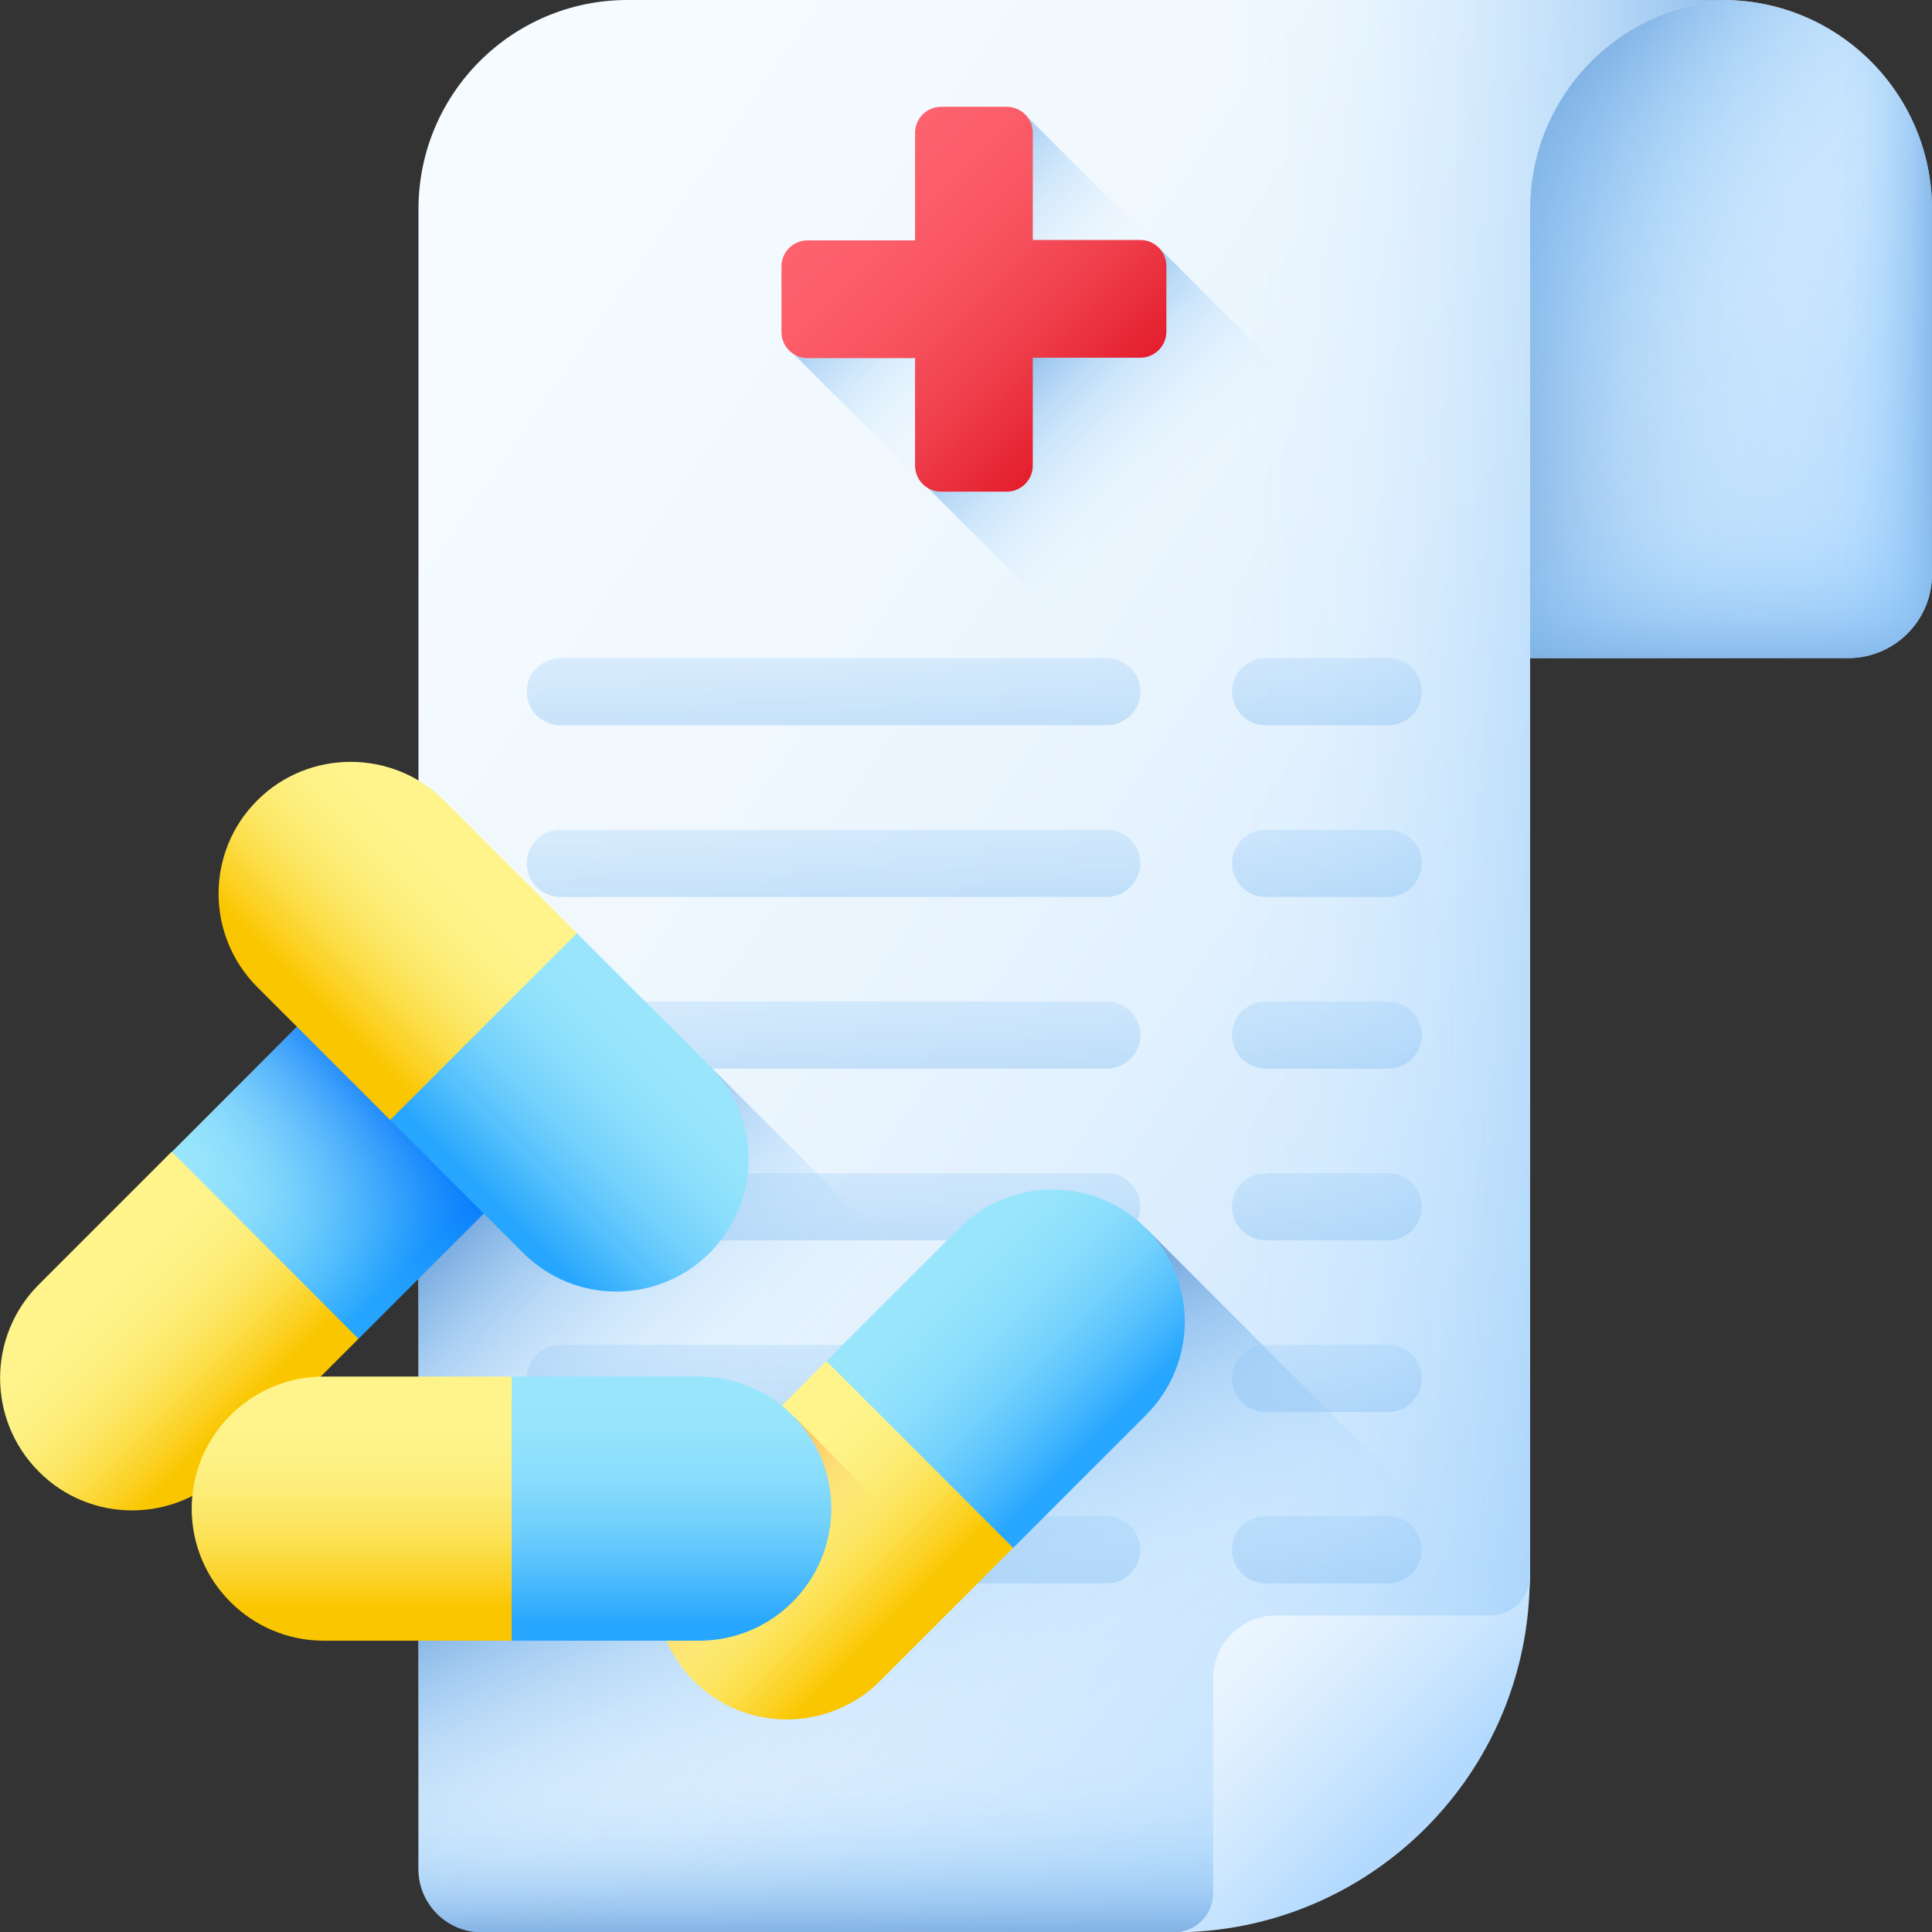 <?xml version="1.0" encoding="UTF-8"?>
<svg xmlns="http://www.w3.org/2000/svg" width="512" height="512" viewBox="0 0 512 512" fill="none">
  <rect x="0" y="0" width="512" height="512" fill="#333333" stroke="none"/>
  <g clip-path="url(#clip0_5_205)">
    <path d="M512 152.2V55.4C512 24.8 487.2 0 456.6 0C385 0 326.9 58.1 326.9 129.7V174.4H489.8C502 174.4 512 164.5 512 152.2Z" fill="url(#paint0_linear_5_205)"></path>
    <path d="M512 152.2V55.4C512 24.8 487.2 0 456.6 0C385 0 326.9 58.1 326.9 129.7V174.4H489.8C502 174.4 512 164.5 512 152.2Z" fill="url(#paint1_linear_5_205)"></path>
    <path d="M512 152.2V55.4C512 24.8 487.2 0 456.6 0C385 0 326.9 58.1 326.9 129.7V174.4H489.8C502 174.4 512 164.5 512 152.2Z" fill="url(#paint2_linear_5_205)"></path>
    <path d="M512 152.2V55.4C512 24.8 487.2 0 456.6 0C385 0 326.9 58.1 326.9 129.7V174.4H489.8C502 174.4 512 164.5 512 152.2Z" fill="url(#paint3_linear_5_205)"></path>
    <path d="M512 152.2V55.4C512 24.8 487.2 0 456.6 0C385 0 326.9 58.1 326.9 129.7V174.4H489.8C502 174.4 512 164.5 512 152.2Z" fill="url(#paint4_linear_5_205)"></path>
    <path d="M405.5 417.8C405.5 423.7 403.1 429.4 398.9 433.6L327 505.5C323.2 509.3 318.3 511.6 313 512H127.6C118.4 512 110.9 504.5 110.9 495.3V55.4C110.9 24.8 135.7 0 166.3 0H460.9C430.3 0 405.5 24.8 405.5 55.4V417.8Z" fill="url(#paint5_linear_5_205)"></path>
    <path d="M235.9 0H460.9C430.3 0 405.5 24.8 405.5 55.4V417.7C405.5 423.6 403.1 429.3 398.9 433.5L327 505.5C323.2 509.3 318.3 511.6 313 512H236L235.9 0Z" fill="url(#paint6_linear_5_205)"></path>
    <path d="M110.9 357.6V495.4C110.9 504.6 118.4 512.1 127.6 512.1H313C318.3 511.7 323.2 509.4 327 505.6L398.9 433.7C403.1 429.5 405.5 423.8 405.5 417.9V357.7H110.9V357.6Z" fill="url(#paint7_linear_5_205)"></path>
    <path d="M303.7 325.5L232.6 396.6H110.9V495.4C110.9 504.6 118.4 512.1 127.6 512.1H313C318.3 511.7 323.2 509.4 327 505.6L398.9 433.7C401.1 431.5 402.8 428.8 404 425.9L303.7 325.5Z" fill="url(#paint8_linear_5_205)"></path>
    <path d="M395.1 428.1H338.2C329 428.1 321.5 435.6 321.5 444.8V501.7C321.5 507.4 316.9 512.1 311.1 512.1C363.2 512.1 405.4 469.9 405.4 417.8C405.5 423.4 400.8 428.1 395.1 428.1Z" fill="url(#paint9_linear_5_205)"></path>
    <path d="M148.5 174.4H293.3C298.2 174.4 302.2 178.4 302.2 183.3C302.2 188.2 298.2 192.2 293.3 192.2H148.5C143.6 192.2 139.6 188.2 139.6 183.3C139.5 178.4 143.6 174.4 148.5 174.4Z" fill="url(#paint10_linear_5_205)"></path>
    <path d="M335.4 174.4H367.9C372.8 174.4 376.8 178.4 376.8 183.3C376.8 188.2 372.8 192.2 367.9 192.2H335.4C330.5 192.2 326.5 188.2 326.5 183.3C326.5 178.4 330.5 174.4 335.4 174.4Z" fill="url(#paint11_linear_5_205)"></path>
    <path d="M148.5 219.9H293.3C298.2 219.9 302.2 223.9 302.2 228.8C302.2 233.7 298.2 237.7 293.3 237.7H148.5C143.6 237.7 139.6 233.7 139.6 228.8C139.5 223.9 143.6 219.9 148.5 219.9Z" fill="url(#paint12_linear_5_205)"></path>
    <path d="M335.4 219.9H367.9C372.8 219.9 376.8 223.9 376.8 228.8C376.8 233.7 372.8 237.7 367.9 237.7H335.4C330.5 237.7 326.5 233.7 326.5 228.8C326.5 223.9 330.5 219.9 335.4 219.9Z" fill="url(#paint13_linear_5_205)"></path>
    <path d="M148.5 265.4H293.3C298.2 265.4 302.2 269.4 302.2 274.3C302.2 279.2 298.2 283.2 293.3 283.2H148.5C143.6 283.2 139.6 279.2 139.6 274.3C139.5 269.4 143.6 265.4 148.5 265.4Z" fill="url(#paint14_linear_5_205)"></path>
    <path d="M335.4 265.4H367.9C372.8 265.4 376.8 269.4 376.8 274.3C376.8 279.2 372.8 283.2 367.9 283.2H335.4C330.5 283.2 326.5 279.2 326.5 274.3C326.5 269.4 330.5 265.4 335.4 265.4Z" fill="url(#paint15_linear_5_205)"></path>
    <path d="M148.5 310.9H293.3C298.2 310.9 302.2 314.9 302.2 319.8C302.2 324.7 298.2 328.7 293.3 328.7H148.5C143.6 328.7 139.6 324.7 139.6 319.8C139.5 314.9 143.6 310.9 148.5 310.9Z" fill="url(#paint16_linear_5_205)"></path>
    <path d="M335.4 310.9H367.9C372.8 310.9 376.8 314.9 376.8 319.8C376.8 324.7 372.8 328.7 367.9 328.7H335.4C330.5 328.7 326.5 324.7 326.5 319.8C326.5 314.9 330.5 310.9 335.4 310.9Z" fill="url(#paint17_linear_5_205)"></path>
    <path d="M148.5 356.4H293.3C298.2 356.4 302.2 360.4 302.2 365.3C302.2 370.2 298.2 374.2 293.3 374.2H148.5C143.6 374.2 139.6 370.2 139.6 365.3C139.5 360.4 143.6 356.4 148.5 356.4Z" fill="url(#paint18_linear_5_205)"></path>
    <path d="M335.4 356.4H367.9C372.8 356.4 376.8 360.4 376.8 365.3C376.8 370.2 372.8 374.2 367.9 374.2H335.4C330.5 374.2 326.5 370.2 326.5 365.3C326.5 360.4 330.5 356.4 335.4 356.4Z" fill="url(#paint19_linear_5_205)"></path>
    <path d="M148.5 401.8H293.3C298.2 401.8 302.2 405.8 302.2 410.7C302.2 415.6 298.2 419.6 293.3 419.6H148.5C143.6 419.6 139.6 415.6 139.6 410.7C139.5 405.8 143.6 401.8 148.5 401.8Z" fill="url(#paint20_linear_5_205)"></path>
    <path d="M335.4 401.8H367.9C372.8 401.8 376.8 405.8 376.8 410.7C376.8 415.6 372.8 419.6 367.9 419.6H335.4C330.5 419.6 326.5 415.6 326.5 410.7C326.5 405.8 330.5 401.8 335.4 401.8Z" fill="url(#paint21_linear_5_205)"></path>
    <path d="M209.5 93L273.5 157C305 150.8 329.8 126 335.9 94.6L271.9 30.6L242.6 63.7L209.5 93Z" fill="url(#paint22_linear_5_205)"></path>
    <path d="M405.5 164.1L307.3 65.8H307.2L273.8 94.8L244.8 128.2L405.5 288.9V164.1Z" fill="url(#paint23_linear_5_205)"></path>
    <path d="M302.2 63.6H273.7V35.2C273.7 31.4 270.6 28.3 266.8 28.3H249.4C245.6 28.3 242.5 31.4 242.5 35.2V63.7H214C210.2 63.7 207.1 66.8 207.1 70.6V88C207.1 91.8 210.2 94.9 214 94.9H242.5V123.4C242.5 127.2 245.6 130.3 249.4 130.3H266.8C270.6 130.3 273.7 127.2 273.7 123.4V94.8H302.2C306 94.8 309.1 91.7 309.1 87.9V70.5C309.1 66.7 306 63.6 302.2 63.6Z" fill="url(#paint24_linear_5_205)"></path>
    <path d="M110.9 282.5V401.7H227.6L267.4 361.8L188.1 282.5H110.9Z" fill="url(#paint25_linear_5_205)"></path>
    <path d="M95 354.8L130.2 319.6C143.9 305.9 143.9 283.8 130.2 270.1C116.5 256.4 94.4 256.4 80.7 270.1L45.5 305.3L59.4 340.9L95 354.8Z" fill="url(#paint26_linear_5_205)"></path>
    <path d="M95 354.8L130.2 319.6C143.9 305.9 143.9 283.8 130.2 270.1C116.5 256.4 94.4 256.4 80.7 270.1L45.5 305.3L59.4 340.9L95 354.8Z" fill="url(#paint27_linear_5_205)"></path>
    <path d="M10.3 340.4L45.5 305.2L95 354.8L59.8 390C46.1 403.7 23.9 403.7 10.3 390C-3.4 376.3 -3.4 354.1 10.3 340.4Z" fill="url(#paint28_linear_5_205)"></path>
    <path d="M103.4 296.8L138.6 332C152.3 345.7 174.4 345.7 188.1 332C201.8 318.3 201.8 296.2 188.1 282.5L152.9 247.3L117.3 261.2L103.4 296.8Z" fill="url(#paint29_linear_5_205)"></path>
    <path d="M117.7 212.1L152.9 247.3L103.4 296.8L68.2 261.6C54.5 247.9 54.5 225.7 68.2 212.1C81.8 198.5 104 198.5 117.7 212.1Z" fill="url(#paint30_linear_5_205)"></path>
    <path d="M268.5 410.2L303.7 375C317.4 361.3 317.4 339.2 303.7 325.5C290 311.8 267.9 311.8 254.2 325.5L219 360.7L232.9 396.3L268.5 410.2Z" fill="url(#paint31_linear_5_205)"></path>
    <path d="M183.8 395.9L219 360.7L268.5 410.2L233.3 445.4C219.6 459.1 197.4 459.1 183.8 445.4C170.2 431.7 170.2 409.5 183.8 395.9Z" fill="url(#paint32_linear_5_205)"></path>
    <path d="M210.6 375.6H204.1L183.8 395.9C170.1 409.6 170.1 431.7 183.8 445.4C197.5 459.1 219.6 459.1 233.3 445.4L256.8 421.9L210.6 375.6Z" fill="url(#paint33_linear_5_205)"></path>
    <path d="M135.5 434.8H185.3C204.6 434.8 220.3 419.1 220.3 399.8C220.3 380.5 204.6 364.8 185.3 364.8H135.5L120.2 399.8L135.5 434.8Z" fill="url(#paint34_linear_5_205)"></path>
    <path d="M85.8 364.8H135.6V434.8H85.8C66.5 434.8 50.8 419.1 50.8 399.8C50.8 380.5 66.5 364.8 85.8 364.8Z" fill="url(#paint35_linear_5_205)"></path>
  </g>
  <defs>
    <linearGradient id="paint0_linear_5_205" x1="329.147" y1="62.213" x2="508.519" y2="128.556" gradientUnits="userSpaceOnUse">
      <stop stop-color="#F5FBFF"></stop>
      <stop offset="0.241" stop-color="#F0F8FE"></stop>
      <stop offset="0.492" stop-color="#E4F2FE"></stop>
      <stop offset="0.746" stop-color="#CFE8FE"></stop>
      <stop offset="1" stop-color="#B3DAFE"></stop>
    </linearGradient>
    <linearGradient id="paint1_linear_5_205" x1="503.298" y1="87.205" x2="395.522" y2="87.205" gradientUnits="userSpaceOnUse">
      <stop stop-color="#8AC9FE" stop-opacity="0"></stop>
      <stop offset="0.129" stop-color="#89C8FD" stop-opacity="0.019"></stop>
      <stop offset="0.263" stop-color="#88C6FB" stop-opacity="0.075"></stop>
      <stop offset="0.399" stop-color="#87C4F8" stop-opacity="0.168"></stop>
      <stop offset="0.536" stop-color="#85C0F4" stop-opacity="0.298"></stop>
      <stop offset="0.675" stop-color="#83BBEF" stop-opacity="0.466"></stop>
      <stop offset="0.815" stop-color="#7FB5E9" stop-opacity="0.672"></stop>
      <stop offset="0.953" stop-color="#7CAEE1" stop-opacity="0.911"></stop>
      <stop offset="1" stop-color="#7BACDF"></stop>
    </linearGradient>
    <linearGradient id="paint2_linear_5_205" x1="437.586" y1="121.129" x2="372.714" y2="57.356" gradientUnits="userSpaceOnUse">
      <stop stop-color="#8AC9FE" stop-opacity="0"></stop>
      <stop offset="0.129" stop-color="#89C8FD" stop-opacity="0.019"></stop>
      <stop offset="0.263" stop-color="#88C6FB" stop-opacity="0.075"></stop>
      <stop offset="0.399" stop-color="#87C4F8" stop-opacity="0.168"></stop>
      <stop offset="0.536" stop-color="#85C0F4" stop-opacity="0.298"></stop>
      <stop offset="0.675" stop-color="#83BBEF" stop-opacity="0.466"></stop>
      <stop offset="0.815" stop-color="#7FB5E9" stop-opacity="0.672"></stop>
      <stop offset="0.953" stop-color="#7CAEE1" stop-opacity="0.911"></stop>
      <stop offset="1" stop-color="#7BACDF"></stop>
    </linearGradient>
    <linearGradient id="paint3_linear_5_205" x1="483.507" y1="87.205" x2="515.469" y2="87.205" gradientUnits="userSpaceOnUse">
      <stop stop-color="#8AC9FE" stop-opacity="0"></stop>
      <stop offset="0.129" stop-color="#89C8FD" stop-opacity="0.019"></stop>
      <stop offset="0.263" stop-color="#88C6FB" stop-opacity="0.075"></stop>
      <stop offset="0.399" stop-color="#87C4F8" stop-opacity="0.168"></stop>
      <stop offset="0.536" stop-color="#85C0F4" stop-opacity="0.298"></stop>
      <stop offset="0.675" stop-color="#83BBEF" stop-opacity="0.466"></stop>
      <stop offset="0.815" stop-color="#7FB5E9" stop-opacity="0.672"></stop>
      <stop offset="0.953" stop-color="#7CAEE1" stop-opacity="0.911"></stop>
      <stop offset="1" stop-color="#7BACDF"></stop>
    </linearGradient>
    <linearGradient id="paint4_linear_5_205" x1="419.451" y1="130.208" x2="419.451" y2="179.699" gradientUnits="userSpaceOnUse">
      <stop stop-color="#8AC9FE" stop-opacity="0"></stop>
      <stop offset="0.129" stop-color="#89C8FD" stop-opacity="0.019"></stop>
      <stop offset="0.263" stop-color="#88C6FB" stop-opacity="0.075"></stop>
      <stop offset="0.399" stop-color="#87C4F8" stop-opacity="0.168"></stop>
      <stop offset="0.536" stop-color="#85C0F4" stop-opacity="0.298"></stop>
      <stop offset="0.675" stop-color="#83BBEF" stop-opacity="0.466"></stop>
      <stop offset="0.815" stop-color="#7FB5E9" stop-opacity="0.672"></stop>
      <stop offset="0.953" stop-color="#7CAEE1" stop-opacity="0.911"></stop>
      <stop offset="1" stop-color="#7BACDF"></stop>
    </linearGradient>
    <linearGradient id="paint5_linear_5_205" x1="112.036" y1="132.019" x2="484.777" y2="389.309" gradientUnits="userSpaceOnUse">
      <stop stop-color="#F5FBFF"></stop>
      <stop offset="0.241" stop-color="#F0F8FE"></stop>
      <stop offset="0.492" stop-color="#E4F2FE"></stop>
      <stop offset="0.746" stop-color="#CFE8FE"></stop>
      <stop offset="1" stop-color="#B3DAFE"></stop>
    </linearGradient>
    <linearGradient id="paint6_linear_5_205" x1="326.416" y1="256" x2="471.41" y2="256" gradientUnits="userSpaceOnUse">
      <stop stop-color="#8AC9FE" stop-opacity="0"></stop>
      <stop offset="0.129" stop-color="#89C8FD" stop-opacity="0.019"></stop>
      <stop offset="0.263" stop-color="#88C6FB" stop-opacity="0.075"></stop>
      <stop offset="0.399" stop-color="#87C4F8" stop-opacity="0.168"></stop>
      <stop offset="0.536" stop-color="#85C0F4" stop-opacity="0.298"></stop>
      <stop offset="0.675" stop-color="#83BBEF" stop-opacity="0.466"></stop>
      <stop offset="0.815" stop-color="#7FB5E9" stop-opacity="0.672"></stop>
      <stop offset="0.953" stop-color="#7CAEE1" stop-opacity="0.911"></stop>
      <stop offset="1" stop-color="#7BACDF"></stop>
    </linearGradient>
    <linearGradient id="paint7_linear_5_205" x1="258.206" y1="466.665" x2="258.206" y2="514.149" gradientUnits="userSpaceOnUse">
      <stop stop-color="#8AC9FE" stop-opacity="0"></stop>
      <stop offset="0.129" stop-color="#89C8FD" stop-opacity="0.019"></stop>
      <stop offset="0.263" stop-color="#88C6FB" stop-opacity="0.075"></stop>
      <stop offset="0.399" stop-color="#87C4F8" stop-opacity="0.168"></stop>
      <stop offset="0.536" stop-color="#85C0F4" stop-opacity="0.298"></stop>
      <stop offset="0.675" stop-color="#83BBEF" stop-opacity="0.466"></stop>
      <stop offset="0.815" stop-color="#7FB5E9" stop-opacity="0.672"></stop>
      <stop offset="0.953" stop-color="#7CAEE1" stop-opacity="0.911"></stop>
      <stop offset="1" stop-color="#7BACDF"></stop>
    </linearGradient>
    <linearGradient id="paint8_linear_5_205" x1="258.041" y1="463.665" x2="217.17" y2="377.17" gradientUnits="userSpaceOnUse">
      <stop stop-color="#8AC9FE" stop-opacity="0"></stop>
      <stop offset="0.129" stop-color="#89C8FD" stop-opacity="0.019"></stop>
      <stop offset="0.263" stop-color="#88C6FB" stop-opacity="0.075"></stop>
      <stop offset="0.399" stop-color="#87C4F8" stop-opacity="0.168"></stop>
      <stop offset="0.536" stop-color="#85C0F4" stop-opacity="0.298"></stop>
      <stop offset="0.675" stop-color="#83BBEF" stop-opacity="0.466"></stop>
      <stop offset="0.815" stop-color="#7FB5E9" stop-opacity="0.672"></stop>
      <stop offset="0.953" stop-color="#7CAEE1" stop-opacity="0.911"></stop>
      <stop offset="1" stop-color="#7BACDF"></stop>
    </linearGradient>
    <linearGradient id="paint9_linear_5_205" x1="301.432" y1="407.942" x2="374.001" y2="480.511" gradientUnits="userSpaceOnUse">
      <stop stop-color="#F5FBFF"></stop>
      <stop offset="0.241" stop-color="#F0F8FE"></stop>
      <stop offset="0.492" stop-color="#E4F2FE"></stop>
      <stop offset="0.746" stop-color="#CFE8FE"></stop>
      <stop offset="1" stop-color="#B3DAFE"></stop>
    </linearGradient>
    <linearGradient id="paint10_linear_5_205" x1="220.902" y1="110.882" x2="220.902" y2="245.027" gradientUnits="userSpaceOnUse">
      <stop stop-color="#8AC9FE" stop-opacity="0"></stop>
      <stop offset="0.129" stop-color="#89C8FD" stop-opacity="0.019"></stop>
      <stop offset="0.263" stop-color="#88C6FB" stop-opacity="0.075"></stop>
      <stop offset="0.399" stop-color="#87C4F8" stop-opacity="0.168"></stop>
      <stop offset="0.536" stop-color="#85C0F4" stop-opacity="0.298"></stop>
      <stop offset="0.675" stop-color="#83BBEF" stop-opacity="0.466"></stop>
      <stop offset="0.815" stop-color="#7FB5E9" stop-opacity="0.672"></stop>
      <stop offset="0.953" stop-color="#7CAEE1" stop-opacity="0.911"></stop>
      <stop offset="1" stop-color="#7BACDF"></stop>
    </linearGradient>
    <linearGradient id="paint11_linear_5_205" x1="351.661" y1="110.882" x2="351.661" y2="245.027" gradientUnits="userSpaceOnUse">
      <stop stop-color="#8AC9FE" stop-opacity="0"></stop>
      <stop offset="0.129" stop-color="#89C8FD" stop-opacity="0.019"></stop>
      <stop offset="0.263" stop-color="#88C6FB" stop-opacity="0.075"></stop>
      <stop offset="0.399" stop-color="#87C4F8" stop-opacity="0.168"></stop>
      <stop offset="0.536" stop-color="#85C0F4" stop-opacity="0.298"></stop>
      <stop offset="0.675" stop-color="#83BBEF" stop-opacity="0.466"></stop>
      <stop offset="0.815" stop-color="#7FB5E9" stop-opacity="0.672"></stop>
      <stop offset="0.953" stop-color="#7CAEE1" stop-opacity="0.911"></stop>
      <stop offset="1" stop-color="#7BACDF"></stop>
    </linearGradient>
    <linearGradient id="paint12_linear_5_205" x1="220.902" y1="156.369" x2="220.902" y2="290.513" gradientUnits="userSpaceOnUse">
      <stop stop-color="#8AC9FE" stop-opacity="0"></stop>
      <stop offset="0.129" stop-color="#89C8FD" stop-opacity="0.019"></stop>
      <stop offset="0.263" stop-color="#88C6FB" stop-opacity="0.075"></stop>
      <stop offset="0.399" stop-color="#87C4F8" stop-opacity="0.168"></stop>
      <stop offset="0.536" stop-color="#85C0F4" stop-opacity="0.298"></stop>
      <stop offset="0.675" stop-color="#83BBEF" stop-opacity="0.466"></stop>
      <stop offset="0.815" stop-color="#7FB5E9" stop-opacity="0.672"></stop>
      <stop offset="0.953" stop-color="#7CAEE1" stop-opacity="0.911"></stop>
      <stop offset="1" stop-color="#7BACDF"></stop>
    </linearGradient>
    <linearGradient id="paint13_linear_5_205" x1="351.661" y1="156.369" x2="351.661" y2="290.513" gradientUnits="userSpaceOnUse">
      <stop stop-color="#8AC9FE" stop-opacity="0"></stop>
      <stop offset="0.129" stop-color="#89C8FD" stop-opacity="0.019"></stop>
      <stop offset="0.263" stop-color="#88C6FB" stop-opacity="0.075"></stop>
      <stop offset="0.399" stop-color="#87C4F8" stop-opacity="0.168"></stop>
      <stop offset="0.536" stop-color="#85C0F4" stop-opacity="0.298"></stop>
      <stop offset="0.675" stop-color="#83BBEF" stop-opacity="0.466"></stop>
      <stop offset="0.815" stop-color="#7FB5E9" stop-opacity="0.672"></stop>
      <stop offset="0.953" stop-color="#7CAEE1" stop-opacity="0.911"></stop>
      <stop offset="1" stop-color="#7BACDF"></stop>
    </linearGradient>
    <linearGradient id="paint14_linear_5_205" x1="220.902" y1="201.855" x2="220.902" y2="335.999" gradientUnits="userSpaceOnUse">
      <stop stop-color="#8AC9FE" stop-opacity="0"></stop>
      <stop offset="0.129" stop-color="#89C8FD" stop-opacity="0.019"></stop>
      <stop offset="0.263" stop-color="#88C6FB" stop-opacity="0.075"></stop>
      <stop offset="0.399" stop-color="#87C4F8" stop-opacity="0.168"></stop>
      <stop offset="0.536" stop-color="#85C0F4" stop-opacity="0.298"></stop>
      <stop offset="0.675" stop-color="#83BBEF" stop-opacity="0.466"></stop>
      <stop offset="0.815" stop-color="#7FB5E9" stop-opacity="0.672"></stop>
      <stop offset="0.953" stop-color="#7CAEE1" stop-opacity="0.911"></stop>
      <stop offset="1" stop-color="#7BACDF"></stop>
    </linearGradient>
    <linearGradient id="paint15_linear_5_205" x1="351.661" y1="201.855" x2="351.661" y2="335.999" gradientUnits="userSpaceOnUse">
      <stop stop-color="#8AC9FE" stop-opacity="0"></stop>
      <stop offset="0.129" stop-color="#89C8FD" stop-opacity="0.019"></stop>
      <stop offset="0.263" stop-color="#88C6FB" stop-opacity="0.075"></stop>
      <stop offset="0.399" stop-color="#87C4F8" stop-opacity="0.168"></stop>
      <stop offset="0.536" stop-color="#85C0F4" stop-opacity="0.298"></stop>
      <stop offset="0.675" stop-color="#83BBEF" stop-opacity="0.466"></stop>
      <stop offset="0.815" stop-color="#7FB5E9" stop-opacity="0.672"></stop>
      <stop offset="0.953" stop-color="#7CAEE1" stop-opacity="0.911"></stop>
      <stop offset="1" stop-color="#7BACDF"></stop>
    </linearGradient>
    <linearGradient id="paint16_linear_5_205" x1="220.902" y1="247.341" x2="220.902" y2="381.486" gradientUnits="userSpaceOnUse">
      <stop stop-color="#8AC9FE" stop-opacity="0"></stop>
      <stop offset="0.129" stop-color="#89C8FD" stop-opacity="0.019"></stop>
      <stop offset="0.263" stop-color="#88C6FB" stop-opacity="0.075"></stop>
      <stop offset="0.399" stop-color="#87C4F8" stop-opacity="0.168"></stop>
      <stop offset="0.536" stop-color="#85C0F4" stop-opacity="0.298"></stop>
      <stop offset="0.675" stop-color="#83BBEF" stop-opacity="0.466"></stop>
      <stop offset="0.815" stop-color="#7FB5E9" stop-opacity="0.672"></stop>
      <stop offset="0.953" stop-color="#7CAEE1" stop-opacity="0.911"></stop>
      <stop offset="1" stop-color="#7BACDF"></stop>
    </linearGradient>
    <linearGradient id="paint17_linear_5_205" x1="351.661" y1="247.341" x2="351.661" y2="381.486" gradientUnits="userSpaceOnUse">
      <stop stop-color="#8AC9FE" stop-opacity="0"></stop>
      <stop offset="0.129" stop-color="#89C8FD" stop-opacity="0.019"></stop>
      <stop offset="0.263" stop-color="#88C6FB" stop-opacity="0.075"></stop>
      <stop offset="0.399" stop-color="#87C4F8" stop-opacity="0.168"></stop>
      <stop offset="0.536" stop-color="#85C0F4" stop-opacity="0.298"></stop>
      <stop offset="0.675" stop-color="#83BBEF" stop-opacity="0.466"></stop>
      <stop offset="0.815" stop-color="#7FB5E9" stop-opacity="0.672"></stop>
      <stop offset="0.953" stop-color="#7CAEE1" stop-opacity="0.911"></stop>
      <stop offset="1" stop-color="#7BACDF"></stop>
    </linearGradient>
    <linearGradient id="paint18_linear_5_205" x1="220.902" y1="292.827" x2="220.902" y2="426.972" gradientUnits="userSpaceOnUse">
      <stop stop-color="#8AC9FE" stop-opacity="0"></stop>
      <stop offset="0.129" stop-color="#89C8FD" stop-opacity="0.019"></stop>
      <stop offset="0.263" stop-color="#88C6FB" stop-opacity="0.075"></stop>
      <stop offset="0.399" stop-color="#87C4F8" stop-opacity="0.168"></stop>
      <stop offset="0.536" stop-color="#85C0F4" stop-opacity="0.298"></stop>
      <stop offset="0.675" stop-color="#83BBEF" stop-opacity="0.466"></stop>
      <stop offset="0.815" stop-color="#7FB5E9" stop-opacity="0.672"></stop>
      <stop offset="0.953" stop-color="#7CAEE1" stop-opacity="0.911"></stop>
      <stop offset="1" stop-color="#7BACDF"></stop>
    </linearGradient>
    <linearGradient id="paint19_linear_5_205" x1="351.661" y1="292.827" x2="351.661" y2="426.972" gradientUnits="userSpaceOnUse">
      <stop stop-color="#8AC9FE" stop-opacity="0"></stop>
      <stop offset="0.129" stop-color="#89C8FD" stop-opacity="0.019"></stop>
      <stop offset="0.263" stop-color="#88C6FB" stop-opacity="0.075"></stop>
      <stop offset="0.399" stop-color="#87C4F8" stop-opacity="0.168"></stop>
      <stop offset="0.536" stop-color="#85C0F4" stop-opacity="0.298"></stop>
      <stop offset="0.675" stop-color="#83BBEF" stop-opacity="0.466"></stop>
      <stop offset="0.815" stop-color="#7FB5E9" stop-opacity="0.672"></stop>
      <stop offset="0.953" stop-color="#7CAEE1" stop-opacity="0.911"></stop>
      <stop offset="1" stop-color="#7BACDF"></stop>
    </linearGradient>
    <linearGradient id="paint20_linear_5_205" x1="220.902" y1="338.313" x2="220.902" y2="472.458" gradientUnits="userSpaceOnUse">
      <stop stop-color="#8AC9FE" stop-opacity="0"></stop>
      <stop offset="0.129" stop-color="#89C8FD" stop-opacity="0.019"></stop>
      <stop offset="0.263" stop-color="#88C6FB" stop-opacity="0.075"></stop>
      <stop offset="0.399" stop-color="#87C4F8" stop-opacity="0.168"></stop>
      <stop offset="0.536" stop-color="#85C0F4" stop-opacity="0.298"></stop>
      <stop offset="0.675" stop-color="#83BBEF" stop-opacity="0.466"></stop>
      <stop offset="0.815" stop-color="#7FB5E9" stop-opacity="0.672"></stop>
      <stop offset="0.953" stop-color="#7CAEE1" stop-opacity="0.911"></stop>
      <stop offset="1" stop-color="#7BACDF"></stop>
    </linearGradient>
    <linearGradient id="paint21_linear_5_205" x1="351.661" y1="338.313" x2="351.661" y2="472.458" gradientUnits="userSpaceOnUse">
      <stop stop-color="#8AC9FE" stop-opacity="0"></stop>
      <stop offset="0.129" stop-color="#89C8FD" stop-opacity="0.019"></stop>
      <stop offset="0.263" stop-color="#88C6FB" stop-opacity="0.075"></stop>
      <stop offset="0.399" stop-color="#87C4F8" stop-opacity="0.168"></stop>
      <stop offset="0.536" stop-color="#85C0F4" stop-opacity="0.298"></stop>
      <stop offset="0.675" stop-color="#83BBEF" stop-opacity="0.466"></stop>
      <stop offset="0.815" stop-color="#7FB5E9" stop-opacity="0.672"></stop>
      <stop offset="0.953" stop-color="#7CAEE1" stop-opacity="0.911"></stop>
      <stop offset="1" stop-color="#7BACDF"></stop>
    </linearGradient>
    <linearGradient id="paint22_linear_5_205" x1="274.378" y1="95.373" x2="233.286" y2="54.28" gradientUnits="userSpaceOnUse">
      <stop stop-color="#8AC9FE" stop-opacity="0"></stop>
      <stop offset="0.129" stop-color="#89C8FD" stop-opacity="0.019"></stop>
      <stop offset="0.263" stop-color="#88C6FB" stop-opacity="0.075"></stop>
      <stop offset="0.399" stop-color="#87C4F8" stop-opacity="0.168"></stop>
      <stop offset="0.536" stop-color="#85C0F4" stop-opacity="0.298"></stop>
      <stop offset="0.675" stop-color="#83BBEF" stop-opacity="0.466"></stop>
      <stop offset="0.815" stop-color="#7FB5E9" stop-opacity="0.672"></stop>
      <stop offset="0.953" stop-color="#7CAEE1" stop-opacity="0.911"></stop>
      <stop offset="1" stop-color="#7BACDF"></stop>
    </linearGradient>
    <linearGradient id="paint23_linear_5_205" x1="309.917" y1="130.909" x2="268.77" y2="89.762" gradientUnits="userSpaceOnUse">
      <stop stop-color="#8AC9FE" stop-opacity="0"></stop>
      <stop offset="0.129" stop-color="#89C8FD" stop-opacity="0.019"></stop>
      <stop offset="0.263" stop-color="#88C6FB" stop-opacity="0.075"></stop>
      <stop offset="0.399" stop-color="#87C4F8" stop-opacity="0.168"></stop>
      <stop offset="0.536" stop-color="#85C0F4" stop-opacity="0.298"></stop>
      <stop offset="0.675" stop-color="#83BBEF" stop-opacity="0.466"></stop>
      <stop offset="0.815" stop-color="#7FB5E9" stop-opacity="0.672"></stop>
      <stop offset="0.953" stop-color="#7CAEE1" stop-opacity="0.911"></stop>
      <stop offset="1" stop-color="#7BACDF"></stop>
    </linearGradient>
    <linearGradient id="paint24_linear_5_205" x1="219.655" y1="40.649" x2="289.446" y2="110.44" gradientUnits="userSpaceOnUse">
      <stop stop-color="#FE646F"></stop>
      <stop offset="0.236" stop-color="#FC5F6B"></stop>
      <stop offset="0.48" stop-color="#F7535F"></stop>
      <stop offset="0.729" stop-color="#EF3E4B"></stop>
      <stop offset="0.979" stop-color="#E5212F"></stop>
      <stop offset="1" stop-color="#E41F2D"></stop>
    </linearGradient>
    <linearGradient id="paint25_linear_5_205" x1="190.73" y1="383.367" x2="129.423" y2="319.684" gradientUnits="userSpaceOnUse">
      <stop stop-color="#8AC9FE" stop-opacity="0"></stop>
      <stop offset="0.129" stop-color="#89C8FD" stop-opacity="0.019"></stop>
      <stop offset="0.263" stop-color="#88C6FB" stop-opacity="0.075"></stop>
      <stop offset="0.399" stop-color="#87C4F8" stop-opacity="0.168"></stop>
      <stop offset="0.536" stop-color="#85C0F4" stop-opacity="0.298"></stop>
      <stop offset="0.675" stop-color="#83BBEF" stop-opacity="0.466"></stop>
      <stop offset="0.815" stop-color="#7FB5E9" stop-opacity="0.672"></stop>
      <stop offset="0.953" stop-color="#7CAEE1" stop-opacity="0.911"></stop>
      <stop offset="1" stop-color="#7BACDF"></stop>
    </linearGradient>
    <linearGradient id="paint26_linear_5_205" x1="74.022" y1="284.1" x2="116.72" y2="326.798" gradientUnits="userSpaceOnUse">
      <stop stop-color="#99E6FC"></stop>
      <stop offset="0.181" stop-color="#94E3FC"></stop>
      <stop offset="0.369" stop-color="#88DCFC"></stop>
      <stop offset="0.56" stop-color="#73D1FC"></stop>
      <stop offset="0.754" stop-color="#56C1FD"></stop>
      <stop offset="0.947" stop-color="#31ACFD"></stop>
      <stop offset="1" stop-color="#26A6FE"></stop>
    </linearGradient>
    <linearGradient id="paint27_linear_5_205" x1="68.791" y1="331.409" x2="109.463" y2="290.737" gradientUnits="userSpaceOnUse">
      <stop stop-color="#0172FB" stop-opacity="0"></stop>
      <stop offset="0.121" stop-color="#0172FB" stop-opacity="0.017"></stop>
      <stop offset="0.247" stop-color="#0172FB" stop-opacity="0.066"></stop>
      <stop offset="0.375" stop-color="#0172FB" stop-opacity="0.149"></stop>
      <stop offset="0.505" stop-color="#0172FB" stop-opacity="0.265"></stop>
      <stop offset="0.635" stop-color="#0172FB" stop-opacity="0.414"></stop>
      <stop offset="0.767" stop-color="#0172FB" stop-opacity="0.598"></stop>
      <stop offset="0.897" stop-color="#0172FB" stop-opacity="0.81"></stop>
      <stop offset="1" stop-color="#0172FB"></stop>
    </linearGradient>
    <linearGradient id="paint28_linear_5_205" x1="25.174" y1="344.331" x2="59.153" y2="378.31" gradientUnits="userSpaceOnUse">
      <stop stop-color="#FEF48B"></stop>
      <stop offset="0.165" stop-color="#FDF286"></stop>
      <stop offset="0.335" stop-color="#FDEE7A"></stop>
      <stop offset="0.509" stop-color="#FCE765"></stop>
      <stop offset="0.684" stop-color="#FCDE48"></stop>
      <stop offset="0.859" stop-color="#FBD123"></stop>
      <stop offset="1" stop-color="#FAC600"></stop>
    </linearGradient>
    <linearGradient id="paint29_linear_5_205" x1="173.387" y1="275.41" x2="130.69" y2="318.107" gradientUnits="userSpaceOnUse">
      <stop stop-color="#99E6FC"></stop>
      <stop offset="0.181" stop-color="#94E3FC"></stop>
      <stop offset="0.369" stop-color="#88DCFC"></stop>
      <stop offset="0.56" stop-color="#73D1FC"></stop>
      <stop offset="0.754" stop-color="#56C1FD"></stop>
      <stop offset="0.947" stop-color="#31ACFD"></stop>
      <stop offset="1" stop-color="#26A6FE"></stop>
    </linearGradient>
    <linearGradient id="paint30_linear_5_205" x1="113.157" y1="226.561" x2="79.178" y2="260.541" gradientUnits="userSpaceOnUse">
      <stop stop-color="#FEF48B"></stop>
      <stop offset="0.165" stop-color="#FDF286"></stop>
      <stop offset="0.335" stop-color="#FDEE7A"></stop>
      <stop offset="0.509" stop-color="#FCE765"></stop>
      <stop offset="0.684" stop-color="#FCDE48"></stop>
      <stop offset="0.859" stop-color="#FBD123"></stop>
      <stop offset="1" stop-color="#FAC600"></stop>
    </linearGradient>
    <linearGradient id="paint31_linear_5_205" x1="246.89" y1="340.019" x2="289.587" y2="382.716" gradientUnits="userSpaceOnUse">
      <stop stop-color="#99E6FC"></stop>
      <stop offset="0.181" stop-color="#94E3FC"></stop>
      <stop offset="0.369" stop-color="#88DCFC"></stop>
      <stop offset="0.56" stop-color="#73D1FC"></stop>
      <stop offset="0.754" stop-color="#56C1FD"></stop>
      <stop offset="0.947" stop-color="#31ACFD"></stop>
      <stop offset="1" stop-color="#26A6FE"></stop>
    </linearGradient>
    <linearGradient id="paint32_linear_5_205" x1="198.043" y1="400.248" x2="232.022" y2="434.228" gradientUnits="userSpaceOnUse">
      <stop stop-color="#FEF48B"></stop>
      <stop offset="0.165" stop-color="#FDF286"></stop>
      <stop offset="0.335" stop-color="#FDEE7A"></stop>
      <stop offset="0.509" stop-color="#FCE765"></stop>
      <stop offset="0.684" stop-color="#FCDE48"></stop>
      <stop offset="0.859" stop-color="#FBD123"></stop>
      <stop offset="1" stop-color="#FAC600"></stop>
    </linearGradient>
    <linearGradient id="paint33_linear_5_205" x1="212.08" y1="425.368" x2="181.308" y2="394.597" gradientUnits="userSpaceOnUse">
      <stop stop-color="#FE9738" stop-opacity="0"></stop>
      <stop offset="0.121" stop-color="#FE9738" stop-opacity="0.016"></stop>
      <stop offset="0.246" stop-color="#FE9738" stop-opacity="0.065"></stop>
      <stop offset="0.373" stop-color="#FE9738" stop-opacity="0.147"></stop>
      <stop offset="0.502" stop-color="#FE9738" stop-opacity="0.262"></stop>
      <stop offset="0.632" stop-color="#FE9738" stop-opacity="0.41"></stop>
      <stop offset="0.762" stop-color="#FE9738" stop-opacity="0.59"></stop>
      <stop offset="0.892" stop-color="#FE9738" stop-opacity="0.8"></stop>
      <stop offset="1" stop-color="#FE9738"></stop>
    </linearGradient>
    <linearGradient id="paint34_linear_5_205" x1="170.292" y1="369.885" x2="170.292" y2="430.269" gradientUnits="userSpaceOnUse">
      <stop stop-color="#99E6FC"></stop>
      <stop offset="0.181" stop-color="#94E3FC"></stop>
      <stop offset="0.369" stop-color="#88DCFC"></stop>
      <stop offset="0.56" stop-color="#73D1FC"></stop>
      <stop offset="0.754" stop-color="#56C1FD"></stop>
      <stop offset="0.947" stop-color="#31ACFD"></stop>
      <stop offset="1" stop-color="#26A6FE"></stop>
    </linearGradient>
    <linearGradient id="paint35_linear_5_205" x1="93.161" y1="377.934" x2="93.161" y2="425.988" gradientUnits="userSpaceOnUse">
      <stop stop-color="#FEF48B"></stop>
      <stop offset="0.165" stop-color="#FDF286"></stop>
      <stop offset="0.335" stop-color="#FDEE7A"></stop>
      <stop offset="0.509" stop-color="#FCE765"></stop>
      <stop offset="0.684" stop-color="#FCDE48"></stop>
      <stop offset="0.859" stop-color="#FBD123"></stop>
      <stop offset="1" stop-color="#FAC600"></stop>
    </linearGradient>
    <clipPath id="clip0_5_205">
      <rect width="512" height="512" fill="white"></rect>
    </clipPath>
  </defs>
</svg>
